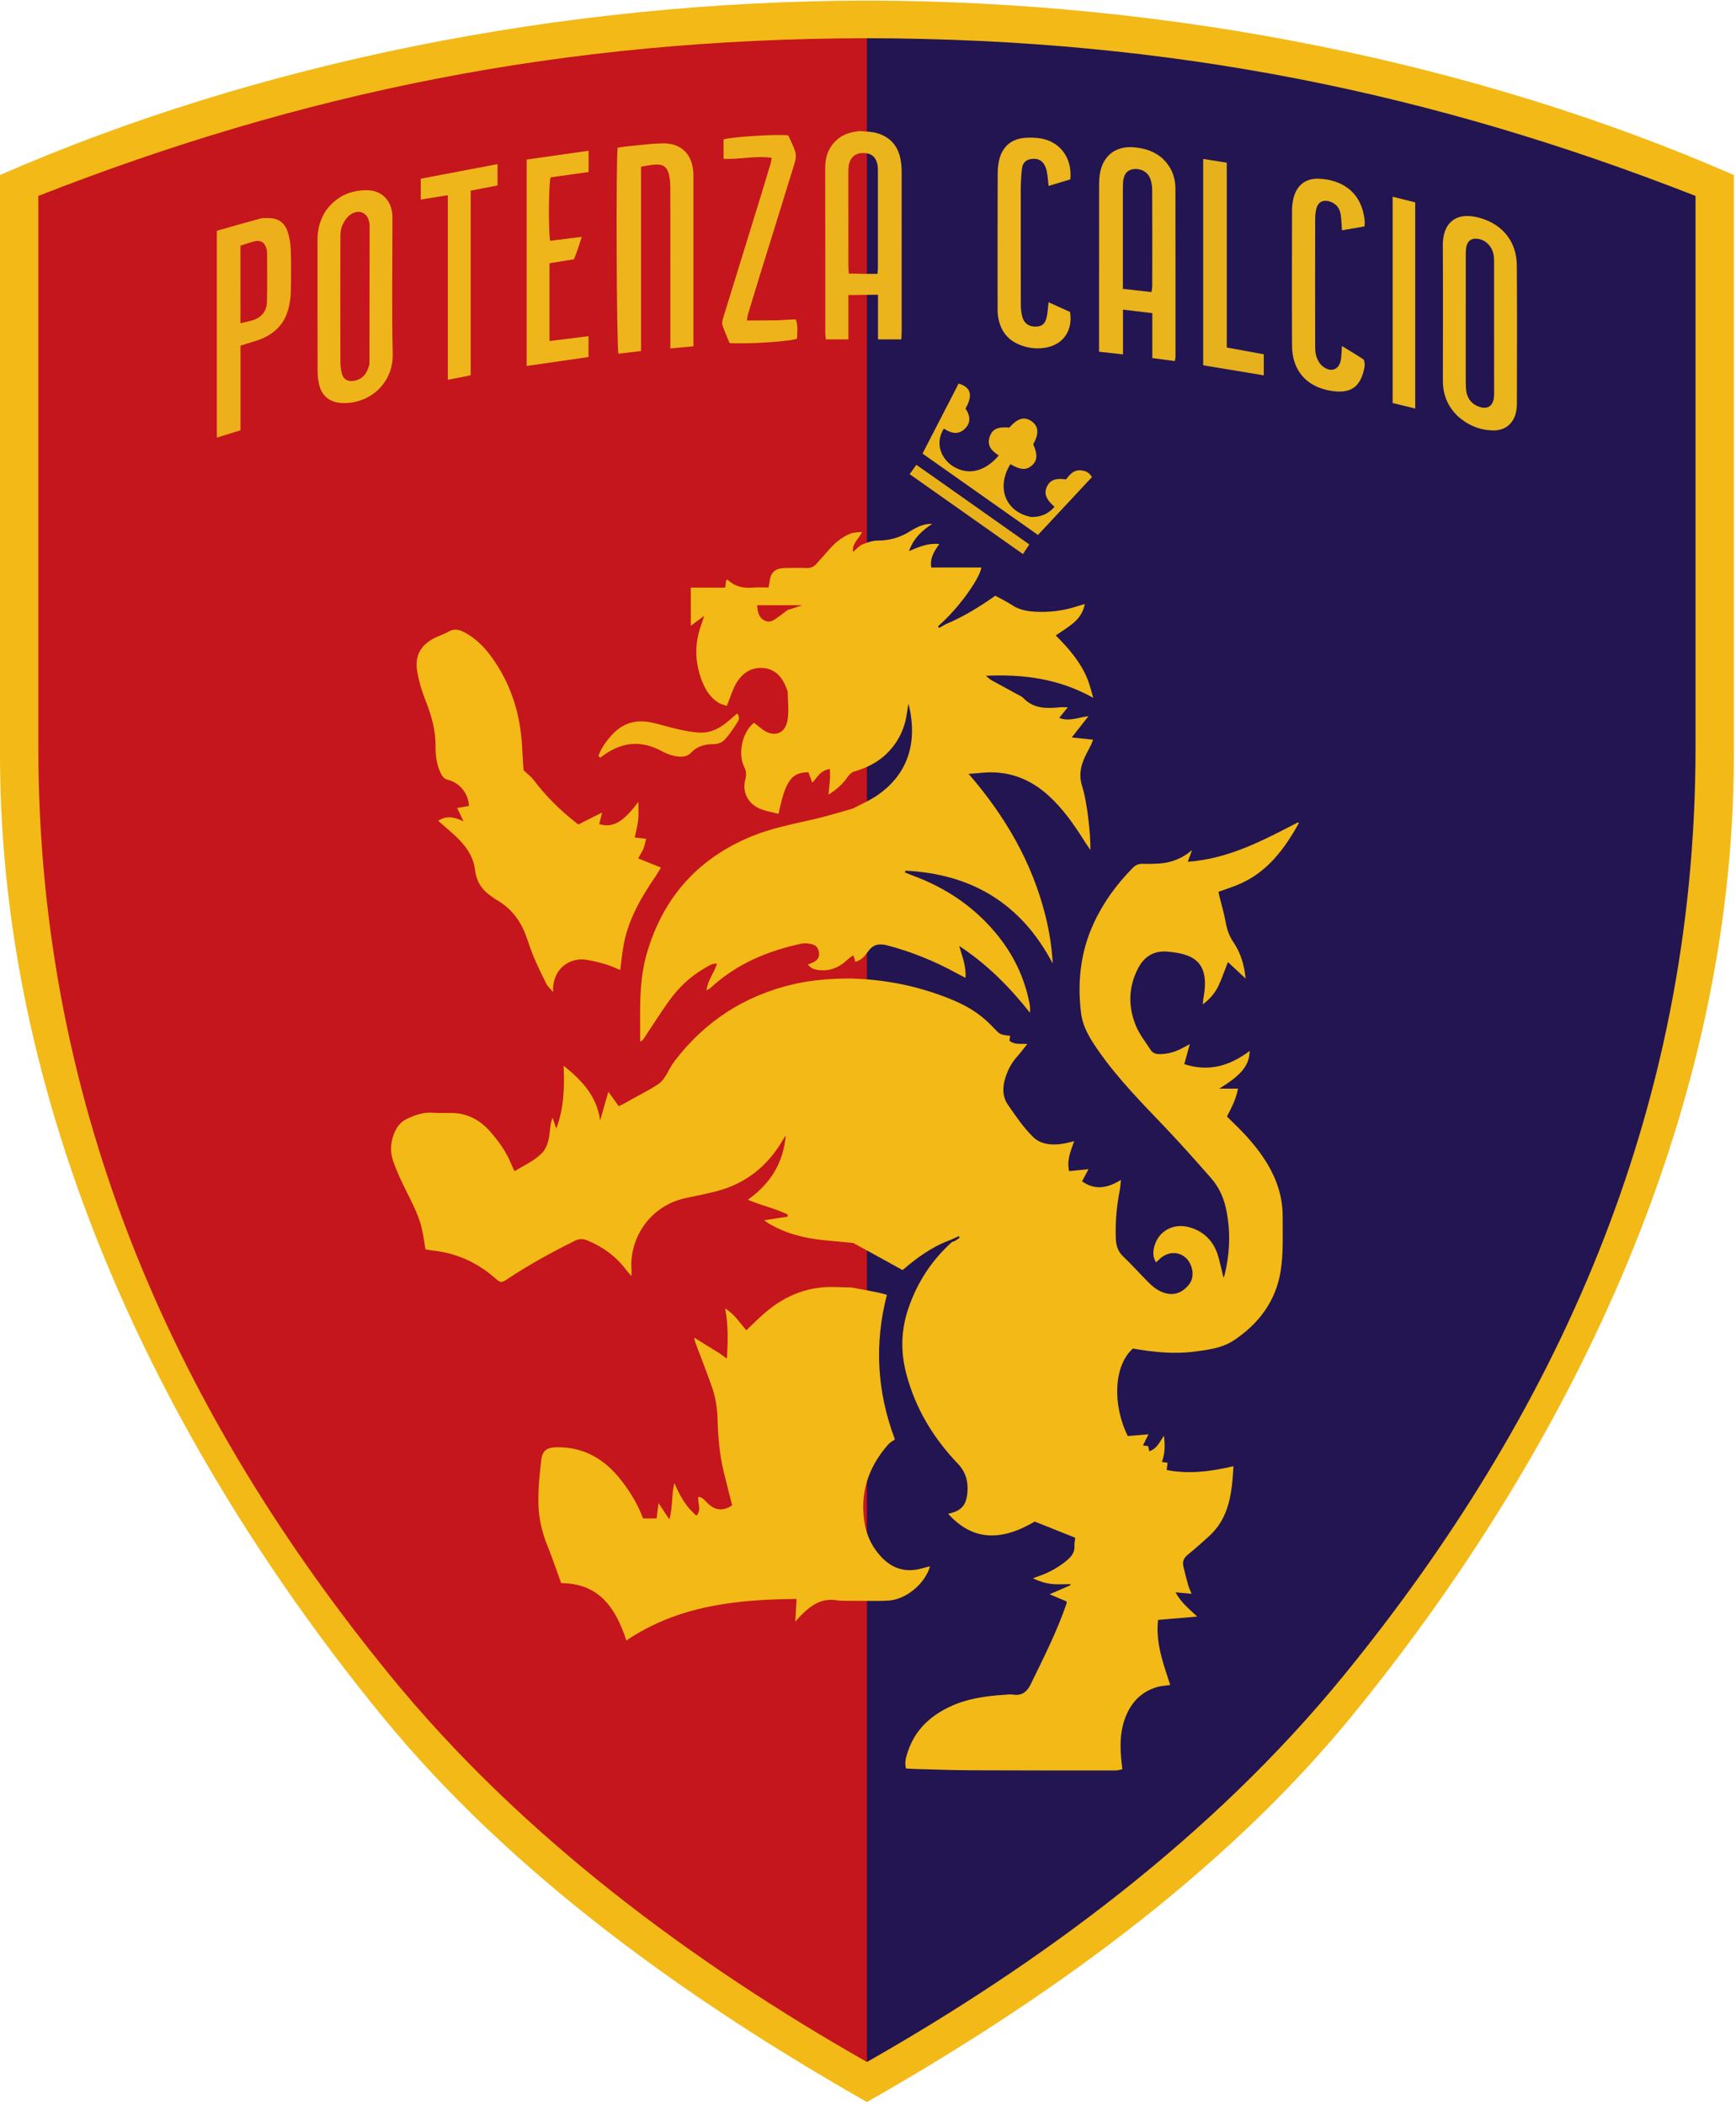 <svg xmlns="http://www.w3.org/2000/svg" width="287.228" viewBox="0 0 660.362 800" xml:space="preserve" height="348.155"><g transform="scale(.331)" style="stroke-width:3.017"><path style="fill:#f3b916;fill-opacity:1;stroke:none;stroke-width:1.509;stroke-linecap:square" d="M 996.297,0 C 646.316,0.623 295.336,71.276 0,200.391 V 868.029 c 0.548,419.656 196.786,805.708 438.393,1101.734 150.807,184.775 357.505,330.27 557.904,444.174 200.399,-113.904 407.097,-259.399 557.904,-444.174 241.607,-296.026 437.842,-682.078 438.391,-1101.734 V 200.391 C 1697.256,71.276 1346.278,0.623 996.297,0 Z"/><path style="fill:#c4161c;fill-opacity:1;stroke:none;stroke-width:1.509;stroke-linecap:square" d="M 996.296,43.246 C 646.314,43.869 346.742,105.884 44.062,224.391 v 635.639 C 44.61,1279.686 206.577,1627.737 448.183,1923.763 598.991,2108.538 795.897,2254.034 996.296,2367.938 l 220,-1162.346 z"/><path style="fill:#221552;fill-opacity:1;stroke:none;stroke-width:1.509;stroke-linecap:square" d="m 996.297,43.246 c 349.982,0.623 649.554,62.638 952.234,181.145 v 635.639 c -0.548,419.657 -162.514,767.707 -404.121,1063.734 -150.807,184.775 -347.713,330.271 -548.113,444.175 z"/></g><g transform="translate(2.904) scale(.331)" style="stroke-width:3.017"><path fill="#ebb41c" d="m 979.121,149.866 c 7.038,0.597 13.506,0.608 19.512,2.278 15.12,4.206 24.45,14.348 27.441,29.868 0.877,4.549 1.348,9.249 1.354,13.88 0.087,61.312 0.064,122.624 0.04,183.937 0,2.93 -0.27,5.86 -0.444,9.389 -8.945,0 -17.375,0 -26.768,0 0,-17.1 0,-33.604 0,-51.29 -6.794,0 -12.674,0 -19.483,0.145 -5.147,0.145 -9.364,0.145 -14.636,0.145 0,17.352 0,33.836 0,50.989 -9.172,0 -17.266,0 -25.848,0 -0.249,-3.092 -0.637,-5.671 -0.638,-8.251 -0.03,-62.917 0.067,-125.834 -0.086,-188.75 -0.033,-13.516 4.299,-24.762 14.775,-33.4 6.935,-5.719 15.286,-7.799 24.781,-8.94 m -1.079,25.713 c -1.778,0.85 -3.815,1.387 -5.288,2.606 -6.009,4.973 -6.627,11.939 -6.626,19.082 0.007,35.983 -0.012,71.966 0.023,107.949 0.002,2.588 0.363,5.175 0.607,8.434 4.707,0 8.937,0 14.993,0.278 5.853,0 11.706,0 17.911,0 0.212,-3.073 0.459,-5 0.46,-6.927 0.021,-37.124 0.027,-74.247 -0.015,-111.371 0,-2.638 -0.08,-5.348 -0.662,-7.901 -2.248,-9.851 -9.149,-14.018 -21.402,-12.15 z" style="stroke-width:9.105"/><path fill="#eeb41b" d="m 761.626,302 c -6e-5,-29.978 0.062,-58.956 -0.063,-87.933 -0.02,-4.617 -0.449,-9.325 -1.438,-13.827 -1.946,-8.856 -6.784,-12.499 -15.668,-11.877 -5.228,0.366 -10.402,1.5 -16.508,2.426 0,70.489 0,140.637 0,211.776 -9.252,1.11 -17.656,2.118 -25.992,3.118 -2.134,-7.512 -2.946,-218.596 -0.957,-236.706 4.898,-0.654 10.035,-1.519 15.208,-1.997 12.24,-1.131 24.486,-2.74 36.75,-2.953 20.75,-0.361 33.554,12.07 35.014,32.859 0.186,2.654 0.155,5.326 0.155,7.99 0.009,60.62 0.007,121.241 0.008,181.861 6e-5,3.247 0,6.493 0,10.407 -9.065,0.827 -17.13,1.562 -26.509,2.417 0,-32.817 0,-64.689 -3.7e-4,-97.561 z" style="stroke-width:9.105"/><path fill="#eeb51b" d="m 365.468,241.693 c 11.804,-16.401 27.544,-23.7 46.702,-23.855 16.362,-0.133 27.739,10.035 29.747,26.249 0.408,3.291 0.304,6.655 0.305,9.985 0.017,50.659 -0.853,101.338 0.314,151.97 0.784,34.011 -27.346,57.976 -58.808,56.228 -13.265,-0.737 -22.626,-7.944 -25.699,-20.968 -1.21,-5.126 -1.825,-10.512 -1.84,-15.782 -0.134,-49.992 -0.059,-99.985 -0.095,-149.978 -0.009,-11.915 2.442,-23.118 9.373,-33.85 m 50.335,176.018 c 0.063,-52.561 0.127,-105.123 0.187,-157.684 0.001,-0.998 0.019,-2.001 -0.071,-2.992 -1.19,-13.147 -12.143,-18.615 -22.684,-10.677 -3.961,2.983 -6.986,7.942 -8.951,12.625 -1.727,4.116 -1.859,9.102 -1.871,13.706 -0.121,47.573 -0.115,95.146 -0.007,142.718 0.01,4.273 0.571,8.647 1.604,12.792 1.755,7.048 7.255,9.973 14.371,8.544 9.672,-1.943 14.771,-8.278 17.421,-19.032 z" style="stroke-width:9.105"/><path fill="#edaf1b" d="m 240.448,458 c 4.5e-4,-64.88 4.5e-4,-128.76 4.5e-4,-193.576 17.169,-4.859 33.722,-9.647 50.352,-14.151 2.815,-0.763 5.961,-0.351 8.955,-0.4 11.052,-0.184 18.593,5.277 21.966,15.425 2.169,6.526 3.442,13.6 3.659,20.474 0.516,16.301 0.403,32.634 0.044,48.943 -0.137,6.257 -1.099,12.617 -2.606,18.702 -5.292,21.362 -20.333,32.696 -40.589,38.43 -4.73,1.339 -9.388,2.93 -14.61,4.571 0,32.537 0,64.425 0,97.192 -8.888,2.753 -17.288,5.355 -27.173,8.416 0,-15.283 0,-29.154 4.2e-4,-44.026 m 27.101,-135 c 0.007,15.514 0.014,31.028 0.021,47.66 5.788,-1.413 9.979,-2.218 14.032,-3.469 10.46,-3.227 16.171,-10.655 16.414,-21.377 0.424,-18.643 0.144,-37.303 0.127,-55.955 -10e-4,-1.322 -0.138,-2.676 -0.443,-3.96 -1.914,-8.052 -6.739,-11.206 -14.679,-9.2 -5.077,1.282 -10.007,3.142 -15.472,4.893 0,13.489 0,26.448 8.5e-4,41.408 z" style="stroke-width:9.105"/><path fill="#eeb31b" d="m 885.023,367.264 c 7.482,-0.487 14.057,-0.799 20.672,-1.113 3.032,7.971 1.568,15.197 1.545,22.177 -7.069,3.243 -58.308,6.589 -77.563,5.048 -2.641,-6.482 -5.842,-13.392 -8.176,-20.583 -0.815,-2.51 0.078,-5.845 0.918,-8.58 14.356,-46.725 28.842,-93.409 43.259,-140.114 3.825,-12.39 7.544,-24.813 11.24,-37.243 0.547,-1.84 0.696,-3.799 1.12,-6.223 -18.564,-2.751 -36.625,2.045 -55.25,1.146 0,-8.069 0,-15.234 0,-22.331 10.266,-2.937 58.481,-6.029 74.281,-4.684 2.721,6.215 6.288,12.661 8.269,19.563 1.091,3.801 0.244,8.591 -0.97,12.555 -13.057,42.603 -26.381,85.124 -39.589,127.68 -4.632,14.925 -9.185,29.876 -13.678,44.844 -0.736,2.453 -0.974,5.056 -1.524,8.034 12.047,0 23.293,0 35.445,-0.175 z" style="stroke-width:9.105"/><path fill="#eeb61b" d="M655.313 285.393c-1.69 4.424-3.086 8.118-4.483 11.815-9.528 1.526-18.631 2.984-28.138 4.507 0 29.986 0 59.164 0 89.377 14.885-1.853 29.476-3.669 44.855-5.583 0 8.339 0 15.512 0 23.941-23.273 3.367-46.782 6.769-71.071 10.283 0-79.025 0-157.463 0-237.11 23.449-3.337 46.952-6.682 71.168-10.129 0 8.484 0 16.008 0 24.425-14.689 2.071-29.349 4.138-43.713 6.164-2.212 7.944-2.569 61.703-.485 72.835 11.606-1.436 23.295-2.882 36.385-4.501-1.704 5.343-2.963 9.294-4.518 13.976zM532.128 393.997c0 12.586 0 24.172 0 36.446-8.881 1.756-16.915 3.344-26.275 5.194 0-70.805 0-140.837 0-212.068-11 1.776-20.643 3.333-31.087 5.019 0-8.245 0-15.424 0-23.956 28.951-5.503 58.134-11.05 88.253-16.775 0 8.49 0 15.941 0 24.493-9.703 1.884-19.67 3.819-30.892 5.998 0 58.4 0 116.524 0 175.648z" style="stroke-width:9.105"/><path fill="#eab41c" d="m 1327.934,182.031 c 9.752,9.677 14.086,20.962 14.11,33.791 0.119,64.256 0.102,128.512 0.096,192.768 -2e-4,1.589 -0.427,3.177 -0.761,5.501 -8.56,-1.131 -16.668,-2.202 -25.897,-3.421 0,-17.278 0,-34.069 0,-51.625 -11.527,-1.376 -21.959,-2.621 -33.673,-4.02 0,17.341 0,33.814 0,51.411 -9.717,-1.084 -18.136,-2.022 -27.52,-3.069 0,-3.878 0,-7.125 0,-10.373 0,-59.929 -0.018,-119.857 0.036,-179.786 0,-4.644 0.126,-9.349 0.857,-13.92 3.375,-21.106 18.105,-32.603 39.415,-30.73 12.163,1.069 23.516,4.505 33.339,13.47 m -46.247,116.965 c 0,10.533 0,21.066 0,32.154 11.559,1.298 21.982,2.469 32.79,3.683 0.417,-2.861 0.936,-4.769 0.939,-6.678 0.048,-36.901 0.105,-73.803 -0.058,-110.703 -0.019,-4.247 -0.754,-8.69 -2.163,-12.688 -2.859,-8.115 -11.489,-12.52 -20.156,-10.987 -6.964,1.232 -10.601,6.178 -11.207,15.459 -0.195,2.981 -0.139,5.981 -0.14,8.972 -0.01,26.263 -0.01,52.526 -0.01,80.788 z" style="stroke-width:9.105"/><path fill="#ebb51c" d="m 1666.574,477.466 c -11.896,-11.522 -17.175,-25.018 -17.159,-40.801 0.054,-51.921 0.209,-103.843 -0.065,-155.762 -0.132,-24.996 14.715,-39.399 43.121,-31.097 25.845,7.553 41.686,27.309 41.91,54.233 0.441,52.915 0.147,105.836 0.104,158.755 0,2.983 -0.232,6.014 -0.788,8.941 -2.646,13.922 -12.453,22.303 -26.651,22.031 -15.164,-0.291 -28.532,-5.75 -40.471,-16.299 m 9.134,-46.558 c 0.092,5.321 -0.166,10.676 0.352,15.955 0.918,9.352 5.595,16.182 14.657,19.588 9.398,3.532 15.927,-0.181 17.263,-9.967 0.358,-2.622 0.298,-5.312 0.299,-7.97 0.015,-48.909 0.021,-97.818 -0.015,-146.726 0,-3.317 -0.013,-6.695 -0.599,-9.94 -1.647,-9.117 -8.455,-16.259 -16.645,-17.908 -8.428,-1.697 -13.669,1.77 -14.874,10.288 -0.555,3.927 -0.42,7.967 -0.423,11.955 -0.025,44.251 -0.017,88.502 -0.017,134.726 z" style="stroke-width:9.105"/><path fill="#eab41c" d="m 1559.63,418.219 c -0.177,1.788 -0.255,2.79 -0.453,3.767 -4.506,22.279 -15.918,30.018 -38.678,26.245 -27.819,-4.612 -44.304,-23.357 -44.441,-51.648 -0.252,-51.985 -0.118,-103.971 0,-155.957 0.01,-4.612 0.579,-9.341 1.705,-13.81 3.705,-14.701 13.919,-22.792 29.065,-22.192 25.599,1.014 49.814,14.59 52.774,49.212 0.136,1.594 -0.171,3.227 -0.319,5.61 -8.597,1.477 -16.953,2.913 -25.831,4.438 -0.488,-6.479 -0.607,-12.119 -1.403,-17.661 -1.139,-7.933 -5.541,-13.482 -13.472,-15.648 -7.134,-1.949 -12.675,1.094 -14.524,8.269 -0.985,3.822 -1.403,7.89 -1.411,11.849 -0.091,48.653 -0.096,97.307 0,145.96 0.01,4.296 0.177,8.849 1.591,12.812 1.385,3.884 3.773,8.01 6.915,10.558 9.989,8.098 19.799,3.825 21.278,-8.87 0.488,-4.185 0.602,-8.413 1.001,-14.313 9.024,5.523 16.933,10.165 24.559,15.232 1.212,0.806 1.157,3.52 1.645,6.15 z" style="stroke-width:9.105"/><path fill="#ecb61c" d="m 1164.329,228.008 c 10e-5,40.959 -0.049,80.92 0.067,120.88 0.013,4.613 0.435,9.351 1.552,13.809 2.064,8.234 7.822,12.129 16.165,11.789 7.353,-0.3 10.907,-3.875 12.417,-12.952 0.755,-4.54 1.075,-9.153 1.73,-14.964 8.786,3.942 16.88,7.574 24.674,11.072 3.48,21.432 -7.808,37.583 -28.204,41.083 -10.814,1.856 -21.284,0.372 -31.228,-3.995 -14.064,-6.177 -21.239,-17.617 -23.37,-32.455 -0.517,-3.604 -0.44,-7.309 -0.442,-10.968 -0.026,-50.617 -0.11,-101.234 0.094,-151.85 0.026,-6.566 0.611,-13.439 2.62,-19.623 4.301,-13.236 13.979,-20.805 27.98,-22.058 5.268,-0.472 10.668,-0.406 15.929,0.152 24.123,2.56 39.471,22.049 36.964,47.446 -7.887,2.389 -16.051,4.861 -24.97,7.562 -0.709,-6.08 -1.022,-11.333 -2.027,-16.45 -0.623,-3.171 -1.795,-6.478 -3.602,-9.121 -3.606,-5.273 -9.249,-6.255 -15.148,-5.236 -5.527,0.954 -8.964,4.678 -9.708,10.068 -0.905,6.553 -1.162,13.209 -1.45,19.831 -0.217,4.986 -0.043,9.988 -0.043,15.982 z" style="stroke-width:9.105"/><path fill="#e6b11d" d="m 1373.951,264 c 0,-27.576 0,-54.152 0,-82.081 9.4,1.495 17.74,2.822 27.123,4.315 0,70.888 0,141.311 0,212.299 14.649,2.682 28.314,5.184 42.522,7.785 0,7.743 0,15.247 0,24.196 -23.122,-3.843 -45.84,-7.619 -69.645,-11.575 0,-51.574 0,-102.756 -10e-5,-154.938 z" style="stroke-width:9.105"/><path fill="#edb61c" d="m 1591.674,406 c -10e-5,-60.524 -10e-5,-120.047 -10e-5,-180.691 9.421,2.361 17.674,4.429 25.965,6.507 0,79.064 0,157.215 0,236.824 -8.856,-2.167 -17.035,-4.169 -25.964,-6.354 0,-18.8 0,-37.043 -10e-5,-56.286 z" style="stroke-width:9.105"/></g><g transform="scale(.331)" style="stroke-width:3.017"><path fill="#f3b916" d="m 979.008,1123.348 c 35.074,1.106 68.326,7.218 100.544,18.756 15.722,5.631 31.096,12.066 44.613,22.051 5.862,4.33 11.439,9.206 16.449,14.494 8.581,9.057 8.351,9.275 20.277,10.51 -0.258,1.828 -0.513,3.64 -0.793,5.625 5.426,4.756 12.263,3.361 20.574,3.755 -4.66,5.775 -8.139,10.505 -12.053,14.842 -6.393,7.084 -10.53,15.303 -13.348,24.312 -3.353,10.716 -3.305,21.485 3.106,30.75 8.885,12.841 17.773,26.054 28.822,36.906 9.026,8.863 22.216,9.826 34.892,7.68 3.828,-0.648 7.588,-1.694 12.399,-2.791 -4.122,11.415 -8.7,21.818 -5.827,34.389 7.034,-0.713 13.841,-1.403 22.252,-2.256 -2.628,4.965 -4.823,9.113 -7.383,13.949 14.786,10.462 28.915,8.006 44.673,-1.608 -0.565,5.11 -0.701,8.511 -1.344,11.812 -3.582,18.38 -5.3,36.885 -4.522,55.628 0.329,7.931 2.313,14.65 8.417,20.442 9.897,9.391 18.973,19.642 28.598,29.328 5.907,5.944 12.456,11.138 20.89,13.113 10.153,2.378 18.435,-1.262 25.023,-8.755 6.096,-6.933 6.597,-15.139 3.29,-23.43 -5.701,-14.293 -21.578,-18.505 -33.763,-9.125 -2.074,1.597 -3.884,3.537 -6.224,5.695 -4.279,-6.791 -3.59,-13.586 -1.433,-20.18 5.394,-16.495 21.901,-24.948 39.265,-20.28 14.396,3.87 24.965,12.815 30.961,26.236 3.339,7.474 4.72,15.835 6.844,23.833 0.711,2.675 0.994,5.465 2.268,8.104 6.978,-26.59 8.218,-53.198 2.352,-79.984 -2.836,-12.951 -8.467,-24.708 -17.124,-34.582 -17.559,-20.029 -35.282,-39.944 -53.657,-59.221 -26.212,-27.499 -52.896,-54.523 -74.83,-85.747 -9.633,-13.713 -18.785,-27.627 -20.881,-44.768 -4.331,-35.425 -0.622,-69.769 14.389,-102.491 11.099,-24.195 26.532,-45.325 45.22,-64.208 3.35,-3.385 6.86,-4.602 11.49,-4.539 7.645,0.104 15.371,0.204 22.931,-0.743 12.452,-1.56 23.62,-6.466 33.565,-15.033 -1.528,4.178 -3.057,8.357 -4.912,13.427 46.742,-3.328 86.064,-24.272 126.302,-45.122 0.933,0.139 1.414,0.643 1.414,0.643 -16.308,29.234 -35.606,55.642 -67.472,69.743 -7.863,3.479 -16.144,6.012 -25.001,9.261 0.37,1.684 0.79,3.803 1.306,5.899 2.305,9.362 5.121,18.63 6.818,28.1 1.542,8.6 3.946,16.356 9.023,23.791 8.361,12.243 12.619,26.294 14.078,41.85 -6.801,-6.328 -13.152,-12.238 -20.341,-18.928 -3.921,9.986 -6.862,18.639 -10.684,26.884 -3.789,8.173 -9.461,15.079 -18.217,21.747 0.336,-3.36 0.377,-5.056 0.69,-6.7 8.059,-42.448 -11.484,-51.45 -41.694,-53.96 -14.643,-1.216 -25.919,5.298 -32.878,18.322 -11.751,21.994 -12.177,44.872 -2.692,67.477 4.056,9.667 10.98,18.136 16.655,27.115 2.366,3.744 5.894,4.84 10.249,4.834 8.879,-0.011 17.119,-2.211 24.942,-6.237 2.615,-1.345 5.185,-2.776 9.866,-5.291 -2.408,8.698 -4.297,15.52 -6.375,23.027 28.138,9.266 52.522,1.929 75.138,-15.188 -0.438,16.625 -9.241,27.627 -35.002,43.317 7.693,0 14.149,0 21.56,0 -2.023,11.884 -7.271,21.436 -12.633,32.048 2.308,2.282 4.817,4.804 7.37,7.282 14.867,14.428 28.738,29.66 39.37,47.61 10.924,18.444 17.312,38.292 17.251,59.739 -0.06,20.945 0.932,42.214 -2.284,62.755 -5.364,34.25 -24.964,60.543 -53.673,79.653 -13.657,9.091 -29.807,11.004 -45.702,13.055 -23.721,3.06 -47.178,0.499 -70.408,-3.541 -21.929,19.188 -23.933,64.018 -5.939,100.496 7.217,-0.611 15.004,-1.27 23.804,-2.015 -2.046,4.119 -4,8.054 -6.353,12.79 2.135,0.301 3.852,0.542 6.065,0.854 0.327,1.635 0.694,3.47 1.161,5.811 8.349,-2.651 11.757,-10.038 16.89,-17.912 1.394,11.056 1.254,20.385 -2.319,30.241 2.341,0.332 4.08,0.578 6.513,0.923 -0.305,2.401 -0.62,4.884 -1.057,8.328 25.526,4.96 50.699,1.716 76.793,-4.372 -1.83,29.971 -4.355,58.664 -27.838,80.185 -8.103,7.426 -16.378,14.684 -24.88,21.646 -4.402,3.605 -6.099,7.815 -4.889,13.112 1.698,7.43 3.635,14.81 5.679,22.153 0.789,2.834 2.151,5.509 3.74,9.479 -6.275,-0.586 -11.62,-1.084 -18.378,-1.715 6.269,11.759 15.645,19.177 24.913,27.849 -15.365,1.308 -29.718,2.529 -45.025,3.832 -3.01,26.86 6.132,50.522 13.971,74.759 -5.698,0.862 -10.688,1.036 -15.316,2.418 -19.495,5.822 -31.236,19.546 -37.486,38.347 -5.156,15.51 -4.847,31.478 -3.213,47.491 0.266,2.609 0.618,5.21 1.018,8.549 -2.823,0.524 -5.305,1.387 -7.786,1.388 -55.306,0.01 -110.612,0.045 -165.916,-0.209 -20.651,-0.095 -41.299,-0.888 -61.948,-1.408 -4.288,-0.108 -8.571,-0.413 -13.015,-0.635 -2.013,-7.427 0.248,-13.777 2.321,-19.932 8.156,-24.225 25.287,-40.26 47.862,-50.943 19.911,-9.422 41.318,-12.403 63.026,-13.79 3.323,-0.212 6.749,-0.738 9.974,-0.2 9.975,1.665 16.076,-3.581 19.942,-11.522 14.854,-30.519 30.312,-60.786 41.346,-93.006 0.203,-0.593 0.025,-1.315 0.025,-2.51 -5.807,-2.446 -11.843,-4.987 -19.523,-8.222 9.06,-3.923 16.618,-7.195 24.175,-10.467 -0.184,-0.406 -0.369,-0.812 -0.553,-1.218 -7.121,0 -14.313,0.626 -21.343,-0.174 -7.18,-0.817 -14.201,-3.035 -21.349,-6.419 2.323,-0.901 4.615,-1.893 6.974,-2.688 11.488,-3.874 21.83,-9.692 31.262,-17.356 5.721,-4.649 10.039,-9.553 9.428,-17.552 -0.222,-2.903 0.602,-5.886 0.973,-9.042 -15.744,-6.289 -31.121,-12.431 -46.569,-18.602 -40.073,23.649 -72.122,21.135 -99.093,-8.489 -0.081,-0.652 -0.168,-0.57 -0.168,-0.57 14.905,-3.092 20.763,-9.636 21.919,-25.039 0.933,-12.429 -2.127,-23.081 -11.256,-32.637 -28.255,-29.574 -48.843,-63.726 -59.201,-103.693 -6.53,-25.197 -5.839,-49.928 2.603,-74.592 10.114,-29.547 26.519,-54.862 49.708,-75.769 0.683,-0.616 1.804,-0.745 3.851,-1.634 2.527,-1.593 3.924,-2.652 5.32,-3.711 -0.313,-0.565 -0.626,-1.13 -0.939,-1.695 -2.821,1.285 -5.642,2.57 -8.464,3.855 -18.048,6.451 -33.825,16.744 -48.583,28.752 -2.566,2.088 -5.086,4.233 -7.594,6.324 -18.809,-10.394 -37.363,-20.647 -56.653,-31.098 -11.618,-1.187 -22.503,-2.128 -33.377,-3.175 -22.772,-2.192 -44.539,-7.74 -64.378,-19.579 -1.328,-0.792 -2.515,-1.821 -4.676,-3.405 9.7,-1.464 18.27,-2.758 26.84,-4.052 0.094,-0.823 0.189,-1.647 0.283,-2.47 -14.263,-7.05 -30.121,-10.311 -45.868,-17.013 26.211,-18.564 40.956,-42.715 43.519,-73.984 -1.13,1.849 -2.288,3.681 -3.384,5.549 -17.694,30.159 -43.057,50.342 -77.167,58.925 -11.277,2.838 -22.684,5.177 -34.072,7.55 -42.076,8.766 -65.333,47.178 -62.61,82.333 0.153,1.97 0.02,3.963 0.02,7.333 -2.496,-2.854 -4.483,-4.842 -6.144,-7.072 -11.661,-15.651 -26.83,-26.553 -44.791,-33.963 -5.07,-2.092 -9.254,-1.962 -14.182,0.488 -26.27,13.062 -51.974,27.089 -76.471,43.272 -8.459,5.588 -8.405,5.465 -15.925,-1.02 -20.768,-17.912 -44.713,-28.542 -72.103,-31.208 -2.271,-0.221 -4.508,-0.785 -7.177,-1.264 -1.229,-7.367 -2.163,-14.554 -3.661,-21.621 -3.351,-15.804 -10.784,-29.97 -17.9,-44.308 -5.752,-11.59 -11.422,-23.344 -15.62,-35.545 -3.872,-11.252 -2.92,-22.937 2.227,-34.063 2.924,-6.319 7.197,-11.184 13.444,-14.179 9.381,-4.498 18.962,-7.96 29.729,-7.162 7.295,0.541 14.654,0.188 21.984,0.284 17.771,0.232 32.12,7.816 43.711,20.861 10.447,11.758 19.504,24.475 25.294,39.27 0.719,1.838 1.684,3.58 3.187,6.735 10.981,-6.771 22.735,-11.816 31.438,-20.791 7.106,-7.328 8.451,-17.829 9.423,-27.89 0.408,-4.221 0.927,-8.432 2.896,-12.742 1.206,3.591 2.412,7.183 4.204,12.522 8.812,-23.674 9.488,-46.822 8.402,-72.332 21.47,17.342 38.208,35.243 41.986,62.938 2.998,-10.46 5.996,-20.921 9.444,-32.952 4.4,6.119 8.012,11.141 11.93,16.589 2.618,-1.279 4.972,-2.334 7.234,-3.558 2.928,-1.584 5.768,-3.329 8.672,-4.958 9.583,-5.378 19.488,-10.258 28.68,-16.234 9.552,-6.21 12.483,-17.73 19.073,-26.411 35.02,-46.127 80.563,-75.799 136.981,-88.911 21.874,-5.084 44.041,-6.642 67.308,-6.615 z" style="stroke-width:9.105"/><path d="m 1071.322,601.141 c -9.951,-0.446 -17.867,3.786 -25.469,8.518 -11.311,7.04 -23.322,10.608 -36.787,10.605 -6.052,-0.001 -12.385,2.098 -18.061,4.498 -3.913,1.655 -6.917,5.462 -10.688,8.607 -1.363,-9.814 6.711,-14.913 10.381,-23.016 -4.432,0.366 -7.675,0.634 -11.447,1.219 -12.261,4.442 -21.03,12.431 -28.822,21.783 -3.833,4.6 -8.084,8.852 -11.939,13.436 -3.287,3.908 -7.228,5.277 -12.312,5.07 -8.318,-0.338 -16.668,-0.299 -24.99,-0.01 -10.628,0.369 -15.725,5.399 -16.77,15.781 -0.191,1.894 -0.682,3.759 -1.213,6.592 -6.286,0 -12.256,-0.428 -18.141,0.094 -10.83,0.961 -20.471,-1.212 -28.59,-8.793 -0.339,-0.316 -1.23,-0.041 -1.918,-0.041 -0.337,2.617 -0.671,5.207 -1.145,8.885 h -39.547 v 43.82 c 5.08,-3.778 9.52,-7.081 13.959,-10.383 0.327,-0.427 0.653,-0.854 0.98,-1.281 0.078,0.464 0.157,0.927 -0.15,2.318 -1.21,3.451 -1.963,6.001 -2.869,8.494 -6.81,18.75 -7.401,37.755 -1.609,56.768 3.925,12.884 9.617,24.962 21.621,32.494 3.069,1.926 6.893,2.647 9.518,3.609 3.926,-9.669 6.388,-18.425 10.824,-26.031 6.797,-11.655 17.685,-18.789 31.404,-17.455 13.99,1.36 22.036,11.224 26.572,24.031 0.444,1.253 1.13,2.532 1.146,3.807 0.138,10.598 1.552,21.429 -0.133,31.746 -2.693,16.495 -16.365,20.702 -29.729,10.27 -3.057,-2.386 -6.095,-4.796 -8.92,-7.021 -14.65,11.896 -18.044,36.684 -11.498,50.066 2.444,4.995 3.155,9.252 1.588,14.99 -3.99,14.613 3.21,28.348 17.367,34.01 6.617,2.646 13.852,3.742 20.844,5.551 7.753,-37.814 14.779,-47.701 34.303,-47.758 1.371,3.781 2.856,7.872 4.383,12.082 5.879,-6.303 9.685,-14.686 20.342,-15.672 0,4.575 0.212,8.549 -0.051,12.492 -0.373,5.597 -1.097,11.171 -1.67,16.754 0,0 -0.07,-0.065 0.559,-0.27 9.238,-5.72 16.54,-12.558 22.279,-21.084 1.192,-1.772 3.17,-3.014 4.787,-4.5 14.906,-4.279 28.682,-10.547 39.865,-21.744 12.961,-12.977 20.424,-28.529 22.748,-46.652 0.361,-2.813 0.956,-5.596 1.758,-10.209 12.368,49.985 -5.003,84.021 -35.67,105.182 -8.427,5.815 -17.987,9.988 -28.383,15.348 -15.114,4.244 -28.764,8.511 -42.652,11.764 -24.598,5.761 -49.546,10.264 -73.057,19.863 -61.599,25.152 -101.756,69.836 -120.645,133.59 -7.754,26.173 -8.284,53.118 -8.012,80.123 0.075,7.435 0.01,14.873 0.01,22.309 2.643,-1.073 3.505,-2.38 4.371,-3.684 9.394,-14.13 18.405,-28.534 28.285,-42.316 11.15,-15.554 24.735,-28.774 41.514,-38.342 4.145,-2.364 8.159,-5.475 14.182,-5.246 -3.202,10.58 -10.635,18.758 -12.156,30.795 2.646,-1.603 3.886,-2.099 4.801,-2.945 29.748,-27.518 65.618,-42.502 104.65,-50.799 3.977,-0.845 8.569,-0.092 12.602,0.965 4.593,1.204 6.888,5.319 7.371,9.81 0.507,4.714 -1.9,8.341 -6.162,10.49 -1.994,1.006 -4.149,1.692 -6.619,2.678 3.315,4.978 8.304,6.046 13.166,6.553 11.557,1.206 21.613,-2.605 30.266,-10.264 2.67,-2.363 5.338,-4.729 8.625,-6.746 1.151,2.566 1.684,4.784 2.324,7.447 6.874,-1.735 11.05,-6.595 14.582,-11.674 5.836,-8.391 12.708,-9.727 22.479,-7.15 27.887,7.354 54.286,18.092 79.496,31.951 3.068,1.687 6.206,3.248 10.154,5.309 0.831,-13.789 -3.931,-25.001 -7.236,-36.647 31.857,20.849 57.905,47.135 81.221,76.65 0.395,-3.61 0.272,-6.849 -0.324,-9.998 -5.765,-30.448 -18.905,-57.433 -38.668,-81.192 -25.771,-30.981 -58.114,-52.558 -95.803,-66.391 -3.043,-1.117 -6.007,-2.453 -9.008,-3.688 0.345,-0.628 0.692,-1.255 1.037,-1.883 75.068,3.857 132.267,36.828 169.01,106.711 -1.175,-20.216 -4.1,-37.757 -8.418,-55.031 -15.317,-61.273 -46.177,-114.324 -88.269,-162.883 5.91,-0.47 10.097,-0.71 14.262,-1.148 29.613,-3.114 55.117,5.878 77.141,25.699 17.05,15.346 29.89,33.94 42.004,53.15 1.885,2.989 3.931,5.877 6.5,9.701 0.552,-15.468 -3.479,-54.8 -9.395,-73.043 -3.845,-11.858 -2.037,-22.126 2.607,-32.65 2.28,-5.166 5.155,-10.068 7.649,-15.145 0.923,-1.88 1.527,-3.918 2.256,-5.832 -8.272,-0.871 -15.713,-1.655 -24.477,-2.578 6.825,-8.676 12.519,-15.915 19.215,-24.428 -12.152,1.536 -22.449,6.46 -33.647,1.963 3.425,-4.212 6.233,-7.665 9.91,-12.188 -4.308,0 -6.884,-0.22 -9.412,0.035 -15.169,1.53 -29.91,1.729 -41.623,-10.58 -1.772,-1.862 -4.446,-2.908 -6.781,-4.188 -9.931,-5.439 -19.917,-10.777 -29.818,-16.27 -1.802,-1 -3.302,-2.545 -6.627,-5.166 43.977,-2.012 84.166,3.442 123.512,25.334 -2.578,-8.545 -3.998,-14.629 -6.229,-20.4 -7.848,-20.304 -21.947,-36.272 -36.904,-51.297 7.198,-5.002 14.389,-9.193 20.59,-14.533 6.136,-5.284 10.941,-11.91 12.828,-21.598 -3.639,1.091 -5.799,1.676 -7.916,2.385 -16.319,5.465 -33.062,7.542 -50.227,6.432 -9.076,-0.587 -17.669,-2.339 -25.5,-7.521 -6.063,-4.012 -12.701,-7.159 -19.268,-10.791 -18.254,12.994 -36.984,24.388 -57.33,32.916 -2.393,1.362 -4.785,2.724 -7.178,4.086 -0.459,-0.538 -0.916,-1.077 -1.375,-1.615 1.563,-1.564 3.124,-3.127 5.752,-5.414 20.636,-19.461 42.343,-50.171 44.143,-62.371 h -57.522 c -1.897,-10.891 3.342,-18.631 9.19,-26.959 -12.509,-1.307 -22.785,2.958 -34.801,8.096 5.416,-15.136 15.293,-23.741 26.646,-31.213 z M 870.072,694.596 h 51.92 c -6.646,2.112 -11.427,3.633 -16.777,5.432 -3.203,2.233 -5.437,4.006 -7.781,5.787 -0.915,0.703 -1.828,1.39 -2.754,2.047 -1.211,0.859 -2.415,1.767 -3.645,2.592 -1.23,0.825 -2.485,1.566 -3.797,2.088 -0.656,0.261 -1.326,0.466 -2.014,0.602 -0.688,0.135 -1.394,0.2 -2.121,0.176 -0.728,-0.024 -1.477,-0.135 -2.252,-0.352 -0.775,-0.217 -1.576,-0.538 -2.406,-0.98 -0.859,-0.458 -1.624,-0.958 -2.307,-1.496 -0.683,-0.538 -1.283,-1.115 -1.812,-1.727 -0.529,-0.612 -0.989,-1.26 -1.387,-1.939 -0.398,-0.68 -0.736,-1.392 -1.025,-2.133 -0.579,-1.482 -0.961,-3.08 -1.238,-4.771 -0.277,-1.691 -0.449,-3.474 -0.604,-5.324 z m 205.338,26.311 -0.289,0.4 c -0.324,-0.377 0.289,-0.4 0.289,-0.4 z" style="fill:#f3b916;fill-opacity:1;stroke-width:3.017"/><path fill="#f3b916" d="m 978.684,1478.286 c 10.672,1.866 20.447,3.729 30.196,5.72 3.19,0.651 6.311,1.634 10.356,2.701 -14.448,55.992 -11.617,110.64 9.213,166.124 -2.325,1.696 -5.492,3.247 -7.642,5.692 -23.368,26.575 -33.294,57.187 -26.801,92.403 2.53,13.724 8.734,25.818 18.137,36.156 12.524,13.77 27.799,18.895 46.053,14.201 3.221,-0.828 6.424,-1.73 9.646,-2.557 0.261,-0.067 0.604,0.181 0.908,0.282 -6.119,19.903 -27.495,37.731 -48.018,38.95 -12.943,0.768 -25.97,0.12 -39.906,0.247 -7.265,-0.094 -13.674,0.272 -19.883,-0.675 -16.772,-2.559 -28.718,5.728 -39.676,16.64 -2.014,2.006 -3.88,4.16 -7.279,7.826 0.539,-9.577 0.959,-17.038 1.459,-25.94 -68.939,0.627 -135.694,7.392 -195.609,47.666 -12.28,-37.428 -31.466,-65.757 -74.873,-65.781 -5.263,-14.395 -9.98,-28.546 -15.598,-42.33 -6.366,-15.618 -10.182,-31.923 -10.599,-48.494 -0.424,-16.857 1.331,-33.853 3.28,-50.654 1.288,-11.109 6.697,-14.516 17.699,-14.671 31.136,-0.439 54.899,13.494 73.675,37.374 10.554,13.424 19.452,27.802 25.57,44.365 4.919,0 9.784,0 15.606,0 0.675,-5.343 1.327,-10.504 2.213,-17.523 4.25,6.369 7.751,11.615 12.421,18.614 4.143,-14.408 2.278,-27.791 5.779,-41.717 6.258,14.502 13.378,27.554 25.52,37.509 6.069,-7.485 0.928,-14.552 1.969,-21.677 5.01,0.374 7.597,4.195 10.352,6.988 8.822,8.94 18.117,9.775 28.55,2.808 -3.221,-12.775 -6.55,-25.605 -9.68,-38.482 -4.814,-19.809 -6.482,-40.083 -7.064,-60.322 -0.36,-12.519 -2.146,-24.561 -6.147,-36.2 -5.618,-16.341 -12.052,-32.401 -18.133,-48.583 -0.931,-2.478 -1.841,-4.965 -2.569,-8.197 C 798,1536 797.998,1536 797.998,1536 c 9.523,5.885 19.067,11.735 28.553,17.678 2.373,1.487 4.56,3.272 8.797,6.344 1.3,-20.292 1.681,-38.296 -2.02,-57.759 11.079,6.995 16.973,16.695 24.333,25.158 7.893,-7.383 15.241,-14.929 23.281,-21.648 22.777,-19.035 48.893,-29.083 78.888,-27.997 5.982,0.217 11.965,0.373 18.855,0.511 z" style="stroke-width:9.105"/><path fill="#f4b916" d="m 560.366,1025.685 c -8.841,-7.43 -13.144,-16.095 -14.462,-27.087 -1.954,-16.29 -11.457,-28.809 -23.252,-39.626 -6.048,-5.547 -12.309,-10.861 -19.046,-16.784 9.41,-6.208 18.145,-4.614 29.067,0.611 -2.892,-6.084 -4.765,-10.023 -7.297,-15.349 4.871,-0.834 9.199,-1.575 13.524,-2.316 -0.36,-13.678 -10.551,-26.703 -23.663,-29.846 -3.92,-0.94 -6.233,-2.993 -8.104,-6.533 -5.318,-10.065 -6.638,-21.115 -6.563,-31.968 0.133,-19.128 -5.028,-36.65 -12.039,-54.119 -4.049,-10.091 -7.001,-20.8 -8.984,-31.502 -3.352,-18.09 3.631,-30.852 20.137,-39.129 5.042,-2.528 10.61,-4.1 15.422,-6.972 7.07,-4.22 13.17,-2.411 19.651,1.176 16.603,9.189 27.976,23.392 37.708,39.093 18.151,29.283 26.383,61.499 27.768,95.697 0.336,8.29 1.087,16.564 1.536,23.197 4.455,4.2 8.43,7.029 11.232,10.742 14.532,19.262 31.532,35.962 51.609,51.473 8.68,-4.364 17.491,-8.794 27.359,-13.755 -1.213,4.843 -2.286,9.129 -3.351,13.38 15.648,4.518 27.729,-2.239 44.995,-25.715 0,7.787 0.522,14.268 -0.145,20.624 -0.687,6.547 -2.532,12.972 -4.063,20.383 4.339,0.504 8.096,0.94 13.137,1.525 -1.002,3.837 -1.598,7.614 -2.997,11.067 -1.475,3.642 -3.716,6.973 -6.168,11.432 8.666,3.49 16.818,6.773 26.211,10.556 -2.216,3.622 -3.896,6.666 -5.853,9.521 -16.089,23.465 -30.461,47.804 -36.406,76.047 -2.169,10.306 -3.008,20.891 -4.555,32.079 -5.44,-2.185 -10.781,-4.826 -16.412,-6.469 -7.607,-2.219 -15.359,-4.219 -23.188,-5.344 -19.279,-2.772 -39.085,11.45 -37.441,37.2 -3.419,-4.038 -6.218,-6.342 -7.723,-9.304 -4.96,-9.759 -9.738,-19.633 -14.034,-29.699 -3.52,-8.249 -6.302,-16.818 -9.323,-25.276 -6.396,-17.907 -17.28,-32.093 -33.952,-41.653 -3.447,-1.977 -6.538,-4.574 -10.334,-7.354 z" style="stroke-width:9.105"/><path fill="#f2b416" d="m 687.682,867.657 c 3.716,-9.811 9.658,-18.092 16.931,-25.607 11.956,-12.355 26.525,-16.179 42.906,-12.969 11.067,2.168 21.833,5.842 32.87,8.204 8.386,1.795 16.979,3.526 25.494,3.601 12.922,0.113 23.485,-6.433 32.937,-14.797 2.645,-2.34 5.336,-4.628 8.31,-7.203 4.12,4.968 1.295,8.669 -0.625,11.641 -4.322,6.691 -8.831,13.424 -14.31,19.135 -2.628,2.739 -7.616,4.398 -11.564,4.452 -10.037,0.137 -18.783,1.804 -26.167,9.628 -5.852,6.2 -14.097,5.3 -21.671,3.394 -4.463,-1.123 -8.803,-3.111 -12.893,-5.284 -24.637,-13.091 -47.384,-9.891 -69.703,7.626 -1.569,-0.566 -2.042,-1.194 -2.514,-1.822 z" style="stroke-width:9.105"/><path fill="#edb418" d="m 1184.861,593.185 c 11.395,0.365 20.03,-3.702 27.037,-11.666 -9.878,-8.519 -12.385,-15.382 -8.708,-23.253 3.481,-7.45 9.91,-9.968 21.828,-8.241 4.193,-5.037 8.275,-10.911 16.491,-10.42 5.317,0.318 9.745,1.755 13.399,7.769 -20.355,21.808 -40.905,43.825 -62.049,66.479 -44.264,-31.195 -88.026,-62.036 -132.674,-93.501 13.963,-27.058 27.762,-53.8 41.484,-80.393 14.211,4.102 16.707,13.646 7.892,28.652 5.156,7.647 6.809,15.873 -0.666,23.211 -7.804,7.662 -16.261,5.067 -24.183,-0.167 -10.921,17.22 -2.485,34.896 10.034,42.991 17.228,11.14 36.937,6.959 53.084,-12.119 -8.107,-5.128 -14.221,-11.424 -10.267,-22.064 3.126,-8.41 9.211,-11.025 22.39,-9.934 9.498,-10.821 17.271,-13.05 25.526,-7.321 8.184,5.679 8.816,14.492 1.9,26.462 5.295,11.912 4.827,18.896 -1.644,24.508 -6.393,5.545 -12.783,5.118 -24.595,-1.643 -16.262,26.248 -6.245,54.622 23.72,60.651 z" style="stroke-width:9.105"/><path fill="#e9b119" d="m 1070.552,545.512 c 37.531,26.465 74.471,52.518 112.363,79.243 -2.382,3.588 -4.466,6.726 -7.317,11.02 -43.639,-30.755 -86.66,-61.074 -130.22,-91.772 2.846,-3.955 5.093,-7.078 7.713,-10.719 6.03,4.224 11.45,8.02 17.462,12.228 z" style="stroke-width:9.105"/></g></svg>